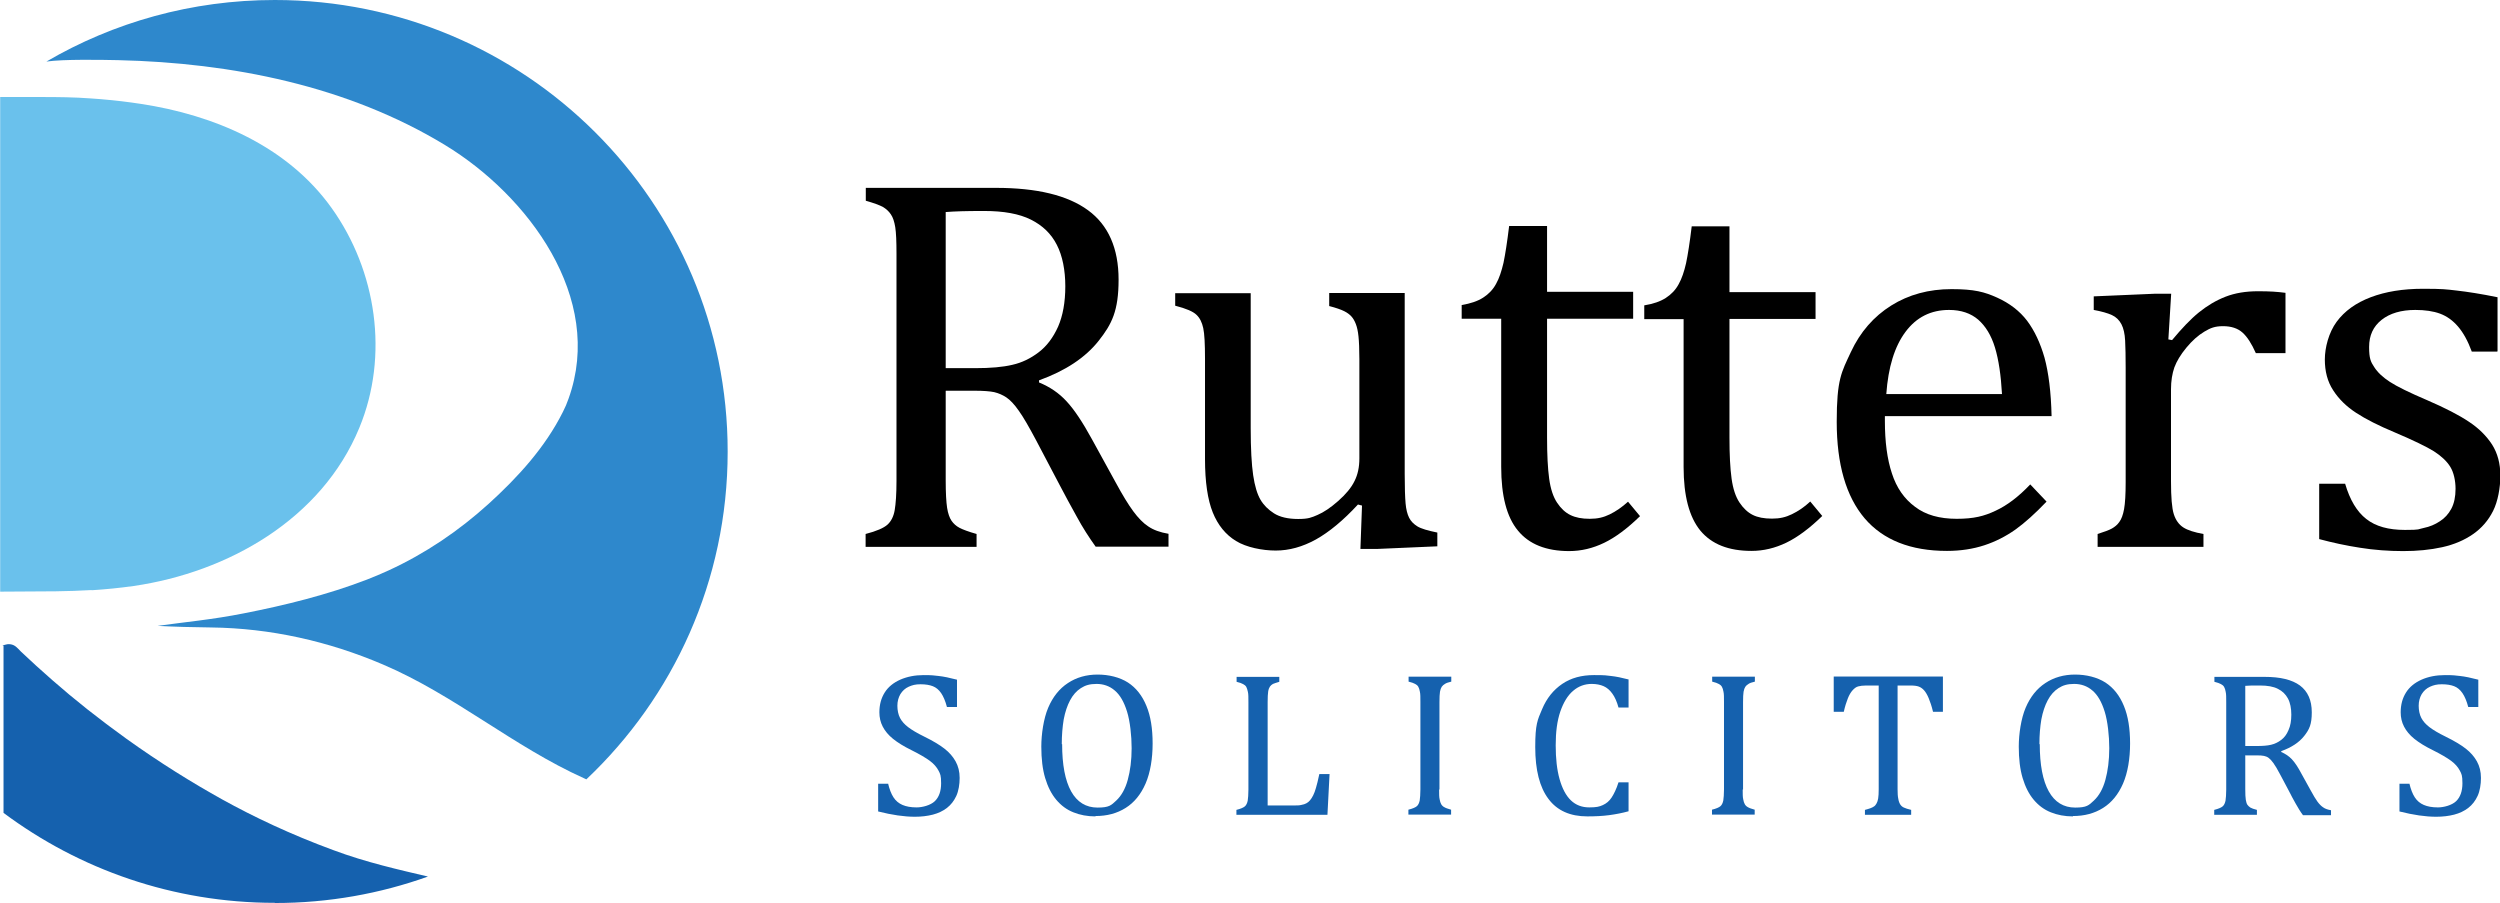 <?xml version="1.0" encoding="UTF-8"?>
<svg xmlns="http://www.w3.org/2000/svg" version="1.1" viewBox="0 0 1417.2 511.9">
  <defs>
    <style>
      .cls-1 {
        fill: #6ac1ec;
      }

      .cls-2 {
        fill: #2e88cc;
      }

      .cls-3 {
        fill: #1561ae;
      }
    </style>
  </defs>
  <!-- Generator: Adobe Illustrator 28.6.0, SVG Export Plug-In . SVG Version: 1.2.0 Build 709)  -->
  <g>
    <g id="Layer_1">
      <path d="M536.1,221.6v50.7c0,7.2.3,12.3.8,15.6.5,3.2,1.4,5.7,2.5,7.3,1.1,1.6,2.6,3,4.5,4,1.9,1,5.1,2.2,9.7,3.5v7.3h-62.9v-7.3c6.2-1.6,10.3-3.4,12.4-5.3,2.1-1.9,3.5-4.7,4.1-8.3.6-3.6,1-9,1-16.4v-128.9c0-6.9-.2-11.8-.7-15-.5-3.1-1.3-5.6-2.5-7.3-1.1-1.7-2.7-3.1-4.5-4.2-1.9-1-5.1-2.2-9.7-3.5v-7.3h73.8c23.2,0,40.6,4.2,52.2,12.7,11.5,8.4,17.3,21.6,17.3,39.3s-3.8,25.2-11.3,34.7c-7.5,9.5-18.8,17-33.8,22.4v1.2c6.1,2.5,11.3,6,15.6,10.7,4.3,4.6,9.1,11.8,14.4,21.5l13.4,24.4c3.9,7.2,7.2,12.6,10,16.4,2.8,3.8,5.6,6.7,8.5,8.6,2.9,2,6.7,3.4,11.5,4.2v7.3h-41.3c-3.8-5.3-7.4-10.9-10.7-17-3.4-6.1-6.7-12.2-10-18.5l-13.1-24.9c-4-7.5-7.2-13.1-9.8-16.7-2.5-3.6-4.9-6.1-7-7.5-2.1-1.4-4.4-2.4-6.9-3-2.4-.5-6.1-.8-11-.8h-16.4ZM536.1,120.2v88.5h16.8c8.6,0,15.6-.6,21-1.9,5.4-1.2,10.3-3.6,14.9-7.1,4.6-3.5,8.2-8.3,11-14.5,2.7-6.2,4.1-13.8,4.1-22.9s-1.6-17.3-4.8-23.5c-3.2-6.3-8.1-11-14.7-14.3-6.6-3.3-15.4-4.9-26.5-4.9s-16.2.2-21.8.6Z"/>
      <path d="M666.2,166.2h42.8v76.5c0,11.7.5,20.6,1.4,26.7.9,6.1,2.3,10.7,4.1,13.8,1.8,3.1,4.4,5.7,7.7,7.8,3.3,2.1,7.9,3.2,13.7,3.2s7.5-.8,11-2.3c3.5-1.5,7.4-4.1,11.7-7.9,4.3-3.8,7.4-7.5,9.2-11.2,1.9-3.7,2.8-8,2.8-12.9v-56.3c0-5.7-.2-10-.5-12.9-.3-2.9-.8-5.2-1.5-7-.7-1.8-1.5-3.2-2.5-4.3-1-1.1-2.3-2.1-4.1-3-1.8-.9-4.6-1.9-8.5-2.9v-7.4h42.8v102.6c0,7.7.2,13.3.5,16.7.3,3.4,1,6.1,2,8.1,1,2,2.6,3.6,4.7,4.9,2.1,1.3,5.9,2.4,11.3,3.5v7.8l-34.4,1.5h-9.2l.9-24.6-2.3-.6c-8.3,9-16.3,15.6-23.8,19.8-7.6,4.2-15.2,6.3-22.8,6.3s-16.6-1.8-22.5-5.4c-5.9-3.6-10.3-9-13.2-16.2-2.9-7.2-4.4-17.3-4.4-30.3v-56.8c0-8.4-.3-14.2-1-17.4-.7-3.2-1.9-5.7-3.8-7.5-1.9-1.9-5.9-3.6-12.1-5.2v-7.4Z"/>
      <path d="M828.6,172.9c5-.8,9.1-2.2,12.2-4.2,3.1-2,5.6-4.6,7.3-7.8,1.8-3.2,3.1-7.2,4.2-11.9,1-4.8,2.1-11.8,3.2-20.9h21.5v37.3h48.8v15.3h-48.8v67.3c0,9.8.4,17.6,1.2,23.4.8,5.8,2.3,10.3,4.5,13.6,2.2,3.3,4.7,5.6,7.6,7s6.4,2.1,10.9,2.1,7.8-.8,11.3-2.5c3.5-1.7,7-4.1,10.4-7.2l6.8,8.2c-7.2,7-13.9,12-20.3,15.1-6.4,3.1-13,4.7-19.9,4.7-13,0-22.7-3.9-29-11.6-6.4-7.7-9.5-19.8-9.5-36.2v-83.9h-22.4v-7.7Z"/>
      <path d="M932.1,173.1c5-.8,9.1-2.2,12.2-4.2,3.1-2,5.6-4.6,7.3-7.8,1.8-3.2,3.1-7.1,4.2-11.9,1-4.8,2.1-11.7,3.2-20.9h21.4v37.3h48.8v15.2h-48.8v67.2c0,9.8.4,17.5,1.2,23.3.8,5.8,2.3,10.3,4.5,13.6,2.2,3.3,4.7,5.6,7.5,7,2.8,1.4,6.4,2.1,10.9,2.1s7.8-.8,11.3-2.5c3.5-1.7,7-4,10.4-7.2l6.8,8.2c-7.1,6.9-13.9,12-20.3,15.1-6.4,3.1-13,4.7-19.8,4.7-13,0-22.6-3.8-29-11.5-6.3-7.7-9.5-19.7-9.5-36.1v-83.8h-22.3v-7.7Z"/>
      <path d="M1160.1,284.4c-6.4,6.7-12.3,12-17.6,15.8-5.4,3.8-11.2,6.8-17.6,8.9-6.4,2.1-13.5,3.2-21.2,3.2-20.6,0-36.2-6.2-46.7-18.5-10.5-12.4-15.8-30.6-15.8-54.7s2.7-28.1,8-39.5c5.3-11.4,13-20.2,22.9-26.4,9.9-6.2,21.3-9.3,34.2-9.3s18.7,1.6,25.8,4.8c7.1,3.2,12.8,7.6,17,13.1,4.2,5.6,7.5,12.6,9.9,21,2.3,8.5,3.7,19.5,4,33.1h-94.5v2.7c0,11.8,1.3,21.7,4,29.8,2.6,8.1,7,14.4,13.1,18.9,6,4.6,13.9,6.8,23.6,6.8s15.6-1.5,22.1-4.6c6.5-3,13.1-8,19.6-14.9l9.2,9.7ZM1134.9,223.5c-.6-10.8-1.9-19.6-4-26.5-2.1-6.9-5.3-12.1-9.5-15.8-4.2-3.6-9.7-5.5-16.5-5.5-10.3,0-18.5,4.1-24.7,12.4-6.2,8.3-9.8,20-10.9,35.3h65.6Z"/>
      <path d="M1229.2,192.4l2.1.4c5.5-6.6,10.5-11.9,15.2-15.7,4.7-3.8,9.7-6.8,15.1-8.9,5.4-2.1,11.5-3.1,18.4-3.1s11,.3,15.6.9v34.2h-16.8c-2.4-5.4-4.9-9.3-7.6-11.7-2.7-2.4-6.4-3.6-11-3.6s-7.1,1-10.6,3.1c-3.5,2.1-6.9,5.1-10.2,9.1-3.3,4-5.5,7.7-6.8,11.2-1.2,3.5-1.9,7.6-1.9,12.4v52.1c0,9,.5,15.3,1.6,18.7,1.1,3.4,2.9,5.9,5.4,7.5,2.5,1.6,6.3,2.8,11.4,3.7v7.3h-60v-7.3c3.8-1.2,6.5-2.2,8.1-3.1s3.1-2.1,4.2-3.7c1.2-1.6,2.1-4,2.7-7.3.6-3.3.9-8.4.9-15.3v-64.9c0-6.3-.1-11.5-.3-15.3-.2-3.9-.9-7-2.1-9.3-1.2-2.3-3-4.1-5.4-5.2-2.4-1.1-5.9-2.1-10.3-2.9v-7.7l34.8-1.5h9.1l-1.6,26Z"/>
      <path d="M1415.6,199.3h-14.4c-2.2-6-4.8-10.7-7.8-14.2-3-3.5-6.4-5.9-10.2-7.3-3.8-1.4-8.5-2.1-14-2.1-8,0-14.4,1.9-19.1,5.6-4.8,3.8-7.1,8.9-7.1,15.4s.9,8.4,2.9,11.4c1.9,3,4.9,5.8,8.9,8.4,4,2.6,11.1,6.1,21.2,10.4,10.2,4.4,18.1,8.5,23.6,12.2,5.6,3.7,9.9,8,13.1,12.9,3.1,4.9,4.7,10.8,4.7,17.6s-1.4,14.6-4.1,20c-2.7,5.4-6.5,9.8-11.4,13.2-4.9,3.4-10.7,5.9-17.5,7.4-6.8,1.5-14.1,2.2-22.1,2.2s-16.6-.6-24.5-1.9c-7.9-1.2-15.6-2.9-23.1-4.9v-31.4h14.7c2.7,9.2,6.7,15.9,12,20,5.3,4.2,12.6,6.2,21.9,6.2s7.1-.4,10.6-1.1c3.5-.7,6.5-2,9.2-3.8,2.7-1.7,4.9-4.1,6.5-7.1,1.6-3,2.4-6.8,2.4-11.3s-1-9.3-3-12.5c-2-3.2-5.1-6.1-9.3-8.8-4.2-2.6-11.6-6.2-22.2-10.7-9.1-3.8-16.4-7.5-21.9-11.1-5.5-3.6-9.8-7.8-13-12.8-3.2-4.9-4.7-10.7-4.7-17.4s2.2-15.3,6.7-21.4,10.9-10.7,19.3-13.9c8.4-3.2,18.3-4.8,29.6-4.8s13,.3,19.1,1c6.2.7,13.9,1.9,23.2,3.8v30.6Z"/>
      <path class="cls-3" d="M503.4,444c.8,3.4,1.8,6,3.1,8,1.3,2,3,3.4,5.1,4.3,2.1.9,4.7,1.4,8,1.4s7.9-1.2,10.3-3.5c2.4-2.3,3.6-5.7,3.6-10.2s-.5-5.3-1.5-7.2-2.6-3.8-4.9-5.5c-2.3-1.7-5.7-3.7-10.3-6-4.5-2.2-8-4.4-10.6-6.5-2.6-2.1-4.5-4.4-5.8-6.9-1.3-2.5-1.9-5.2-1.9-8.1,0-4.3,1-8,3-11.2s5-5.6,8.8-7.3c3.9-1.7,8.3-2.6,13.3-2.6s5.7.2,8.5.5c2.8.3,6.2,1,10.4,2.1v15.5h-5.7c-.9-3.4-2-6-3.3-7.9-1.3-1.9-2.9-3.2-4.7-3.9-1.8-.7-4.1-1.1-7-1.1s-4.7.5-6.7,1.4c-2,.9-3.5,2.3-4.7,4.2-1.1,1.9-1.7,4.1-1.7,6.6s.5,5,1.5,6.9,2.5,3.6,4.6,5.2,5.1,3.4,9.2,5.4c4.9,2.4,8.7,4.7,11.4,6.8,2.7,2.1,4.8,4.5,6.3,7.2,1.5,2.7,2.3,5.8,2.3,9.4s-.6,7.4-1.9,10.2c-1.3,2.8-3,5-5.3,6.8-2.2,1.7-4.9,3-8,3.8-3.1.8-6.5,1.2-10.2,1.2-6,0-12.9-1-20.8-3v-15.7h5.7Z"/>
      <path class="cls-3" d="M621,462.8c-4.6,0-8.8-.8-12.5-2.3-3.8-1.5-7-3.9-9.7-7.1-2.7-3.2-4.8-7.3-6.3-12.3-1.5-5-2.2-10.9-2.2-17.9s1.3-15.9,3.9-22,6.3-10.8,11.2-14c4.8-3.2,10.5-4.8,16.8-4.8s12.5,1.5,17.2,4.5c4.6,3,8.1,7.4,10.5,13.3,2.4,5.8,3.5,12.9,3.5,21.3s-1.3,16.5-4,22.7c-2.7,6.2-6.5,10.8-11.3,13.8-4.9,3.1-10.6,4.6-17.1,4.6ZM602.1,421.8c0,11.7,1.7,20.7,5.1,26.8,3.4,6.1,8.4,9.2,15,9.2s7.7-1.3,10.6-4,5.1-6.6,6.5-11.7,2.2-11.1,2.2-18-.9-15.3-2.6-20.7c-1.7-5.5-4-9.5-7-12-2.9-2.5-6.4-3.7-10.3-3.7s-6.4.8-8.9,2.4c-2.5,1.6-4.5,3.9-6.1,6.9-1.6,3-2.8,6.6-3.6,10.8-.7,4.2-1.1,8.9-1.1,14.1Z"/>
      <path class="cls-3" d="M718.6,456.6h15c1.6,0,3,0,4.1-.3,1.1-.2,2.1-.5,2.8-.9.8-.4,1.5-1,2.1-1.7.6-.7,1.2-1.6,1.8-2.8.6-1.1,1.1-2.6,1.6-4.3.5-1.7,1.2-4.4,1.9-7.8h5.8l-1.2,23.1h-51.6v-2.8c2.4-.6,4-1.3,4.8-2,.8-.7,1.3-1.8,1.6-3.2.2-1.4.4-3.5.4-6.3v-49.6c0-2.6,0-4.6-.3-5.8s-.5-2.1-.9-2.8c-.4-.7-1-1.2-1.8-1.6-.7-.4-2-.9-3.7-1.3v-2.8h24.2v2.8c-1.7.5-2.9.9-3.6,1.2-.7.4-1.3.9-1.7,1.5s-.8,1.5-1,2.8-.3,3.3-.3,6v58.7Z"/>
      <path class="cls-3" d="M815.8,447.5c0,2.6,0,4.4.3,5.6.2,1.2.5,2.1.9,2.8.4.7,1,1.3,1.8,1.7.8.5,2.1.9,3.8,1.4v2.8h-24.2v-2.8c2.4-.6,4-1.3,4.8-2,.8-.7,1.3-1.8,1.6-3.2.2-1.4.4-3.5.4-6.3v-49.6c0-2.6,0-4.6-.3-5.8-.2-1.2-.5-2.1-.9-2.8-.4-.7-1-1.2-1.8-1.6-.7-.4-2-.9-3.7-1.3v-2.8h24.2v2.8c-1.7.4-2.9.8-3.6,1.3-.7.4-1.3.9-1.8,1.6-.4.6-.8,1.6-1,2.8-.2,1.3-.3,3.2-.3,5.9v49.6Z"/>
      <path class="cls-3" d="M923.2,385.2v15.9h-5.7c-.9-3.3-2.1-6-3.5-7.9-1.4-2-3.1-3.4-4.9-4.2s-4.1-1.3-6.8-1.3c-3.9,0-7.5,1.3-10.5,3.9-3.1,2.6-5.5,6.6-7.3,11.8-1.8,5.3-2.6,11.6-2.6,19.1s.7,13.9,2.2,19.2c1.5,5.3,3.6,9.3,6.4,12,2.8,2.7,6.3,4,10.4,4s5.7-.4,7.7-1.3c2-.9,3.7-2.3,5-4.3s2.7-4.8,3.9-8.6h5.7v16.4c-3.6,1-7.3,1.7-11,2.2-3.8.5-7.9.7-12.4.7-9.7,0-17.1-3.3-22-9.9-5-6.6-7.5-16.4-7.5-29.4s1.3-15.4,3.9-21.5c2.6-6.2,6.4-10.9,11.4-14.3,5-3.4,11-5,18-5s6.7.2,9.6.5,6.3,1,10.1,2Z"/>
      <path class="cls-3" d="M987.9,447.5c0,2.6,0,4.4.3,5.6.2,1.2.5,2.1.9,2.8.4.7,1,1.3,1.8,1.7.8.5,2.1.9,3.8,1.4v2.8h-24.2v-2.8c2.4-.6,4-1.3,4.8-2,.8-.7,1.3-1.8,1.6-3.2.2-1.4.4-3.5.4-6.3v-49.6c0-2.6,0-4.6-.3-5.8-.2-1.2-.5-2.1-.9-2.8-.4-.7-1-1.2-1.8-1.6-.7-.4-2-.9-3.7-1.3v-2.8h24.2v2.8c-1.7.4-2.9.8-3.6,1.3-.7.4-1.3.9-1.8,1.6-.4.6-.8,1.6-1,2.8-.2,1.3-.3,3.2-.3,5.9v49.6Z"/>
      <path class="cls-3" d="M1039.3,383.5h62.1v20h-5.6c-.8-3.3-1.7-5.9-2.5-7.8-.8-1.9-1.7-3.4-2.6-4.4-.9-1-1.9-1.7-3-2.1-1.1-.4-2.6-.6-4.7-.6h-7.3v58.8c0,2.3.1,4.1.4,5.4.2,1.3.6,2.4,1.1,3.2.5.8,1.2,1.4,2.1,1.8.9.4,2.3.9,4.1,1.3v2.8h-26.2v-2.8c1.1-.3,2.2-.6,3-.9.9-.3,1.6-.7,2.2-1.1.6-.4,1-1,1.4-1.7s.7-1.6.9-2.8c.2-1.2.3-2.9.3-5.2v-58.8h-7.2c-1.8,0-3.3.2-4.4.5-1.2.3-2.2,1.1-3.2,2.2s-1.9,2.6-2.7,4.6c-.8,2-1.6,4.5-2.3,7.6h-5.7v-20Z"/>
      <path class="cls-3" d="M1175.1,462.8c-4.6,0-8.8-.8-12.5-2.3-3.8-1.5-7-3.9-9.7-7.1-2.7-3.2-4.8-7.3-6.3-12.3-1.5-5-2.2-10.9-2.2-17.9s1.3-15.9,3.9-22c2.6-6.1,6.3-10.8,11.2-14,4.8-3.2,10.5-4.8,16.8-4.8s12.5,1.5,17.2,4.5c4.6,3,8.1,7.4,10.5,13.3,2.4,5.8,3.5,12.9,3.5,21.3s-1.3,16.5-4,22.7c-2.7,6.2-6.5,10.8-11.3,13.8-4.9,3.1-10.6,4.6-17.1,4.6ZM1156.3,421.8c0,11.7,1.7,20.7,5.1,26.8,3.4,6.1,8.4,9.2,15,9.2s7.7-1.3,10.6-4c2.9-2.7,5.1-6.6,6.5-11.7s2.2-11.1,2.2-18-.9-15.3-2.6-20.7c-1.7-5.5-4-9.5-7-12-2.9-2.5-6.4-3.7-10.3-3.7s-6.4.8-8.9,2.4c-2.5,1.6-4.5,3.9-6.1,6.9-1.6,3-2.8,6.6-3.6,10.8-.7,4.2-1.1,8.9-1.1,14.1Z"/>
      <path class="cls-3" d="M1272.8,427.9v19.5c0,2.8.1,4.8.3,6,.2,1.2.5,2.2.9,2.8.4.6,1,1.1,1.7,1.6.7.4,2,.9,3.7,1.3v2.8h-24.2v-2.8c2.4-.6,4-1.3,4.8-2,.8-.7,1.3-1.8,1.6-3.2.2-1.4.4-3.5.4-6.3v-49.6c0-2.6,0-4.6-.3-5.8-.2-1.2-.5-2.1-.9-2.8-.4-.7-1-1.2-1.8-1.6-.7-.4-2-.9-3.7-1.3v-2.8h28.4c9,0,15.6,1.6,20.1,4.9,4.4,3.3,6.7,8.3,6.7,15.2s-1.4,9.7-4.3,13.4c-2.9,3.7-7.2,6.5-13,8.6v.5c2.3,1,4.3,2.3,6,4.1,1.7,1.8,3.5,4.5,5.5,8.3l5.2,9.4c1.5,2.8,2.8,4.9,3.8,6.3,1.1,1.5,2.2,2.6,3.3,3.3,1.1.8,2.6,1.3,4.4,1.6v2.8h-15.9c-1.5-2-2.8-4.2-4.1-6.5-1.3-2.3-2.6-4.7-3.8-7.1l-5.1-9.6c-1.5-2.9-2.8-5-3.8-6.4s-1.9-2.3-2.7-2.9c-.8-.6-1.7-.9-2.6-1.1-.9-.2-2.3-.3-4.2-.3h-6.3ZM1272.8,388.8v34.1h6.5c3.3,0,6-.2,8.1-.7,2.1-.5,4-1.4,5.7-2.7,1.8-1.3,3.2-3.2,4.2-5.6,1.1-2.4,1.6-5.3,1.6-8.8s-.6-6.7-1.9-9.1-3.1-4.2-5.7-5.5c-2.5-1.3-5.9-1.9-10.2-1.9s-6.2,0-8.4.2Z"/>
      <path class="cls-3" d="M1365.8,444c.8,3.4,1.8,6,3.1,8s3,3.4,5.1,4.3,4.7,1.4,8,1.4,7.9-1.2,10.3-3.5c2.4-2.3,3.6-5.7,3.6-10.2s-.5-5.3-1.5-7.2-2.6-3.8-4.9-5.5c-2.3-1.7-5.7-3.7-10.3-6-4.5-2.2-8-4.4-10.6-6.5-2.6-2.1-4.5-4.4-5.8-6.9-1.3-2.5-1.9-5.2-1.9-8.1,0-4.3,1-8,3-11.2,2-3.2,5-5.6,8.8-7.3s8.3-2.6,13.3-2.6,5.7.2,8.5.5c2.8.3,6.2,1,10.4,2.1v15.5h-5.7c-.9-3.4-2-6-3.3-7.9-1.3-1.9-2.9-3.2-4.7-3.9-1.8-.7-4.1-1.1-7-1.1s-4.7.5-6.7,1.4c-2,.9-3.5,2.3-4.7,4.2-1.1,1.9-1.7,4.1-1.7,6.6s.5,5,1.5,6.9,2.5,3.6,4.6,5.2c2.1,1.6,5.1,3.4,9.2,5.4,4.9,2.4,8.7,4.7,11.4,6.8,2.7,2.1,4.8,4.5,6.3,7.2,1.5,2.7,2.3,5.8,2.3,9.4s-.6,7.4-1.9,10.2c-1.3,2.8-3,5-5.3,6.8-2.2,1.7-4.9,3-8,3.8-3.1.8-6.5,1.2-10.2,1.2-6,0-12.9-1-20.8-3v-15.7h5.7Z"/>
      <path class="cls-1" d="M51.9,334.5c-6.8.4-13.5.6-20.2.7-2.2,0-31.6.2-31.6.2,0,0,0-280.4,0-280.4,2.6,0,5.2,0,7.8,0,5.2,0,10.4,0,15.6,0,9.4,0,18.7.1,28,.8s4.3.3,6.5.5c7.3.6,14.7,1.5,21.9,2.6,41.3,6.3,82.8,23.7,108,58.9,25.6,35.7,32.7,83.8,15.8,124.7-21.4,51.9-74.5,81.9-128,89.7-7.9,1.1-15.8,1.9-23.8,2.4Z"/>
      <path class="cls-3" d="M155.8,511.9c30.5,0,59.7-5.3,86.8-15-16.1-3.8-35-8-53.7-15-24.2-8.9-45.2-18.9-62.9-28.7-17.1-9.5-35.5-20.9-54.6-34.6-7.5-5.4-14.8-10.9-22-16.6-6.7-5.3-13.3-10.8-19.8-16.5s-11.9-10.6-17.7-16.1c-1.1-1.1-2.1-2.3-3.4-3.2-1.8-1.2-4-1.3-6-.6s-.5.4-.5.6v94.6c42.9,32,96.1,51,153.8,51Z"/>
      <path class="cls-2" d="M155.8,0C108.6,0,64.3,12.7,26.3,34.9c9.7-1.4,31.1-1,40.8-.8,64.1,1.5,129.9,14.5,185.3,48.2,46.7,28.4,90.5,86.5,69.9,143.7-.9,2.6-1.9,5-3.2,7.5-10.1,20.2-25.5,37-42.1,52.1-17,15.4-35.9,28.2-56.8,37.8-4,1.8-8.1,3.6-12.3,5.2-22.4,8.6-46.2,14.5-69.7,19.1-17.5,3.5-33.9,5-48.9,7.1,4.6.3,10.1.4,15,.6,5.1.1,10.3.2,15.4.3,33.6.4,66.5,7.8,97.4,21,40.4,17.2,74,46.5,114,64.5.4.2,1.3.6,1.3.6,49.3-46.6,80.1-112.6,80.1-185.7C412.6,114.6,297.7,0,155.8,0Z"/>
    </g>
  </g>
</svg>